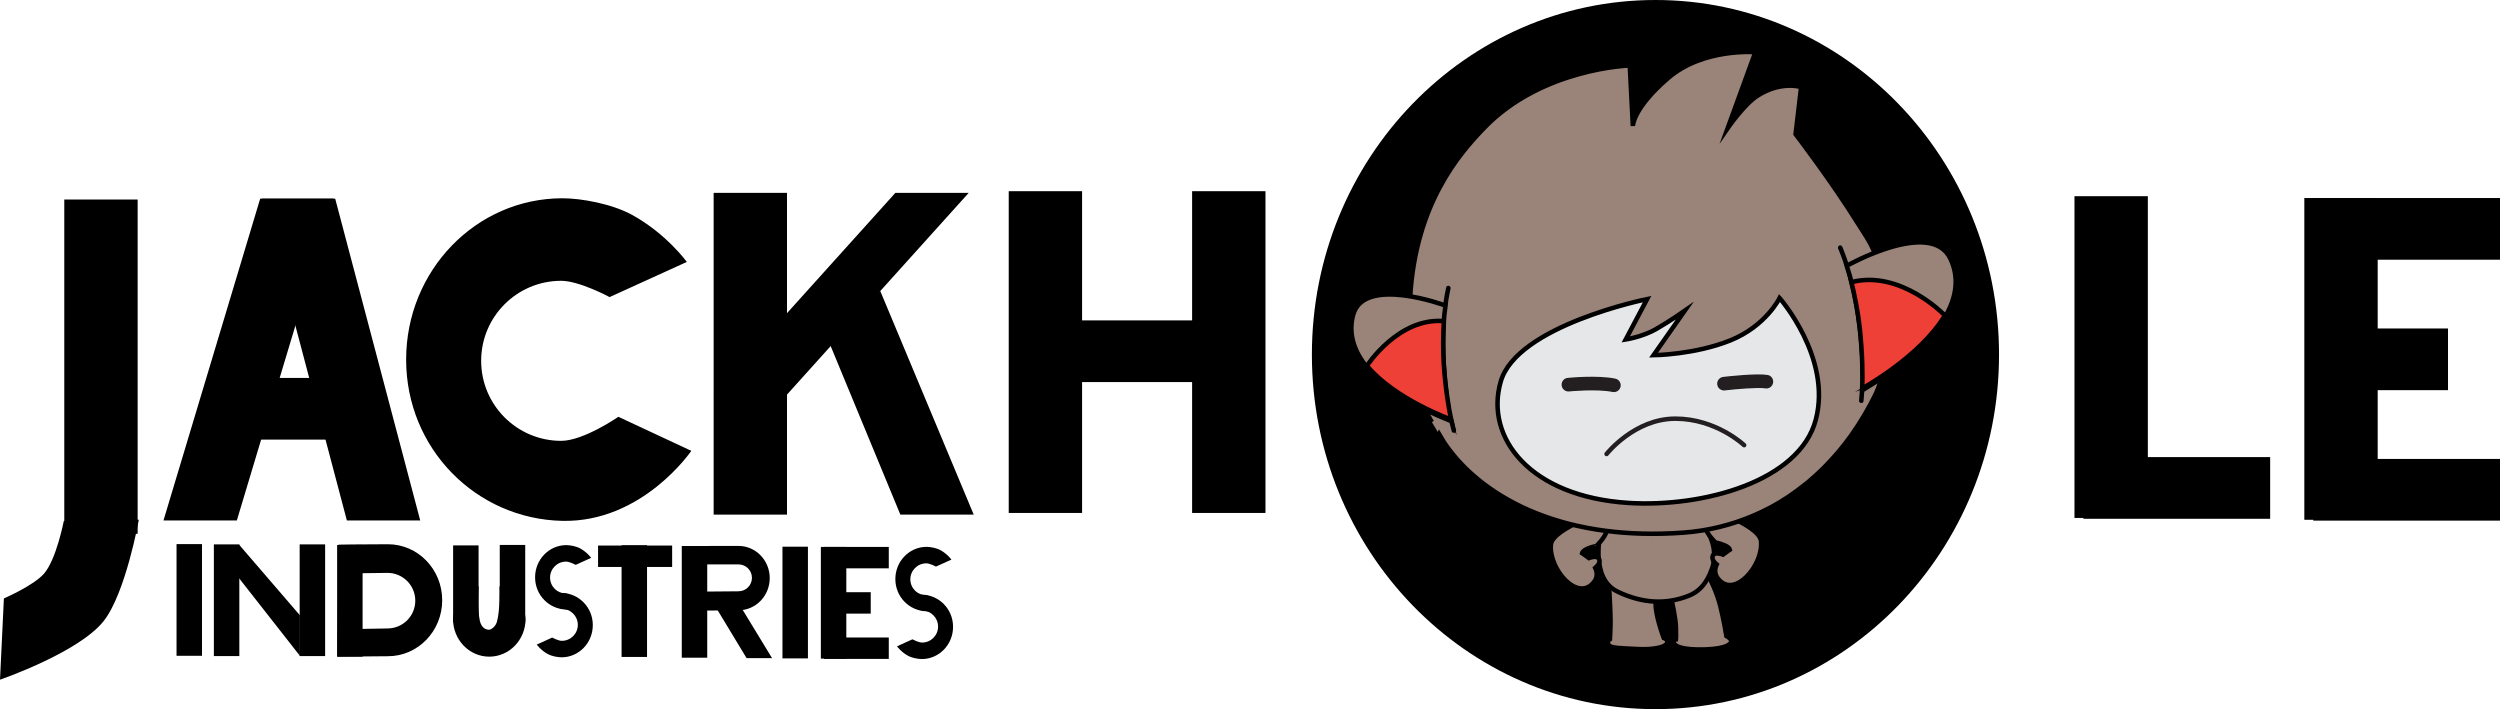 <svg version="1.1" xmlns="http://www.w3.org/2000/svg" xmlns:xlink="http://www.w3.org/1999/xlink" width="499.854" height="141.785" viewBox="0,0,499.854,141.785"><g transform="translate(9.927,-109.107)"><g data-paper-data="{&quot;isPaintingLayer&quot;:true}" fill-rule="nonzero" stroke-linejoin="miter" stroke-miterlimit="10" stroke-dasharray="" stroke-dashoffset="0" style="mix-blend-mode: normal"><path d="M389.762,180c0,39.153 -30.756,70.893 -68.694,70.893c-37.939,0 -68.694,-31.74 -68.694,-70.893c0,-39.153 30.756,-70.893 68.694,-70.893c37.939,0 68.694,31.74 68.694,70.893zM320.518,215.721c19.425,0 35.172,-15.747 35.172,-35.172c0,-19.425 -15.747,-35.172 -35.172,-35.172c-19.425,0 -35.172,15.747 -35.172,35.172c0,19.425 15.747,35.172 35.172,35.172z" fill="#000000" stroke="none" stroke-width="0" stroke-linecap="butt"/><g fill="#000000" stroke="none" stroke-width="0" stroke-linecap="butt"><path d="M2.926,215.833v-66.833h14.667v66.833z"/><path d="M-9.148,228.757c0,0 5.928,-2.569 8.011,-4.943c2.471,-2.816 3.968,-10.547 3.968,-10.547l15,-0.25c0,0 -2.654,14.806 -7.077,20.323c-5.037,6.284 -20.681,11.664 -20.681,11.664z" data-paper-data="{&quot;index&quot;:null}"/></g><g fill="#000000" stroke="none" stroke-width="0" stroke-linecap="butt"><path d="M191.76,211.667v-64.333h14.667v64.333z"/><path d="M228.426,211.667v-64.333h14.667v64.333z"/><path d="M198.216,185.5v-12.333h37.333v12.333z"/></g><g fill="#000000" stroke="none" stroke-width="0" stroke-linecap="butt"><path d="M132.76,212v-64.333h14.667v64.333z"/><path d="M132.76,188l36.333,-40.333h14.667l-36.333,40.333z"/><path d="M170.093,212l-18.333,-44.333l14.333,-0.333l18.667,44.667z"/></g><g fill="#000000" stroke="none" stroke-width="0" stroke-linecap="butt"><path d="M404.848,212.667v-64.333h14.667v64.333z"/><path d="M406.638,212.833v-12.333h37.333v12.333z"/></g><g fill="#000000" stroke="none" stroke-width="0" stroke-linecap="butt"><path d="M22.76,213.167l19.333,-64.333h14.667l-19.333,64.333z"/><path d="M59.426,213.167l-17,-64.333h14.667l17,64.333z"/><path d="M29.549,197l4,-12.333h30.083l3.25,12.333z"/></g><g stroke-width="0.906"><path d="M316.283,223.78v0v0v0v0v0v0v0v0v0v0v0v0v0v0v0v0c3.891,1.491 5.427,2.303 4.879,5.419c-0.412,2.339 1.571,7.472 1.571,7.472c0,0 0.962,0.278 0.633,1.058c-0.33,0.79 -2.719,1.317 -5.816,1.15c-3.096,-0.165 -5.528,-0.128 -5.879,-0.876c-0.351,-0.744 0.294,-1.09 0.294,-1.09c0,0 0.12,-1.764 0.124,-3.66c0,-1.896 -0.3,-7.084 -0.3,-7.084c0,0 0.605,-3.88 4.495,-2.389z" fill="#9a8479" stroke="#000000" stroke-linecap="butt"/><path d="M326.328,224.473v0v0v0v0v0v0v0v0v0v0v0v0v0v0v0v0c2.926,-1.345 4.704,-1.567 5.456,0.003c0,0 1.467,2.755 2.204,5.624c0.736,2.868 1.263,6.168 1.263,6.168c0,0 0.978,0.522 0.971,1.038c-0.005,0.515 -0.848,1.524 -5.285,1.651c-4.437,0.121 -6.017,-0.612 -6.154,-1.287c-0.141,-0.674 0.38,-0.734 0.38,-0.734c0,0 0.061,-0.732 0,-2.503c-0.06,-1.772 -0.792,-5.034 -0.792,-5.034c0,0 -0.968,-3.582 1.957,-4.925z" fill="#9a8479" stroke="#000000" stroke-linecap="butt"/><path d="M319.647,209.768v0v0v0v0v0v0v0v0v0v0v0v0v0v0v0v0c8.085,-0.629 11.173,4.088 11.171,4.088c0.66,1.218 1.476,2.936 1.815,4.506c0.094,0.433 0.151,0.921 0.166,1.445c0,0 -0.048,1.817 -0.223,2.372c-0.736,2.324 -1.935,4.868 -4.803,6.019c-4.504,1.813 -9.296,1.591 -14.275,-0.792c-1.681,-0.803 -2.676,-2.17 -3.213,-3.725c-0.383,-1.12 -0.547,-2.58 -0.547,-2.58c-0.236,-2.428 0.186,-4.798 0.411,-5.829c0,0 1.414,-4.873 9.499,-5.503z" fill="#9a8479" stroke="#000000" stroke-linecap="butt"/><path d="M335.876,212.424c2.993,1.342 6.138,3.15 6.301,4.882c0.459,4.915 -5.404,11.634 -8.616,7.477c-0.724,-0.935 -0.657,-1.918 -0.244,-2.821c-0.468,-0.393 -0.969,-0.969 -0.833,-1.597c0.245,-1.111 2.088,-0.369 2.088,-0.369l1.23,-0.89l0.136,-0.089c-0.185,-0.719 -1.758,-1.196 -2.875,-1.452c0,0 -6.362,-6.021 2.814,-5.141v0v0v0v0v0v0v0v0v0v0v0v0v0z" fill="#9a8479" stroke="#000000" stroke-linecap="butt"/><path d="M306.463,213.116v0v0v0v0v0v0v0v0v0v0v0v0v0v0v0v0c9.176,-0.88 2.814,5.141 2.814,5.139c-1.118,0.256 -2.69,0.735 -2.875,1.454l0.136,0.087l1.232,0.892c0,0 1.841,-0.744 2.086,0.367c0.137,0.629 -0.365,1.205 -0.833,1.597c0.413,0.903 0.482,1.886 -0.243,2.821c-3.212,4.158 -9.075,-2.562 -8.615,-7.477c0.161,-1.73 3.306,-3.54 6.299,-4.88z" fill="#9a8479" stroke="#000000" stroke-linecap="butt"/><path d="M277.811,195.926v0v0v0v0v0v0v0v0v0v0v0v0v0v0v0v0c-0.048,-0.084 -1.44,-2.424 -1.44,-2.423c-3.863,-6.237 -4.72,-20.342 -4.383,-24.745l0.03,-0.211c1.097,-18.66 9.724,-28.619 14.819,-33.89c11.565,-11.973 29.093,-12.46 29.093,-12.46l0.622,12.114c0,0 -0.033,-3.484 7.018,-9.574c7.05,-6.091 17.476,-5.201 17.476,-5.201l-5.532,15.179c0,0 3.261,-4.728 5.933,-6.455c4.739,-3.058 8.745,-1.744 8.745,-1.744l-1.105,9.415c0,0 7.052,9.194 12.449,17.835c1.155,1.843 2.494,3.709 3.342,5.856c3.086,7.8 3.532,21.701 0.071,28.587c-0.596,1.219 -1.248,2.402 -1.924,3.565c-0.175,0.3 -0.352,0.596 -0.53,0.889c-0.618,1.023 -1.264,2.026 -1.943,2.997c-0.092,0.131 -0.174,0.268 -0.267,0.397c-0.769,1.082 -1.581,2.124 -2.426,3.137c-0.202,0.244 -0.414,0.48 -0.62,0.723c-0.724,0.836 -1.473,1.649 -2.244,2.43c-0.177,0.183 -0.35,0.37 -0.529,0.545c-0.926,0.91 -1.891,1.778 -2.885,2.607c-0.221,0.182 -0.448,0.356 -0.671,0.534c-0.834,0.669 -1.695,1.309 -2.579,1.919c-0.255,0.174 -0.502,0.356 -0.759,0.527c-1.079,0.712 -2.181,1.381 -3.322,1.999c-0.202,0.112 -0.418,0.21 -0.625,0.318c-0.974,0.511 -1.971,0.979 -2.988,1.414c-4.307,1.835 -8.983,3.032 -14.004,3.395c-5.738,0.415 -10.933,0.241 -15.625,-0.374c-1.161,-0.153 -2.29,-0.334 -3.389,-0.539c-0.209,-0.043 -0.417,-0.084 -0.624,-0.124c-1.113,-0.221 -2.208,-0.458 -3.257,-0.728c-0.006,-0.003 -0.015,-0.005 -0.022,-0.006c-1.052,-0.267 -2.063,-0.568 -3.05,-0.887c-0.173,-0.056 -0.351,-0.112 -0.522,-0.168c-0.949,-0.311 -1.873,-0.645 -2.765,-1c-0.156,-0.058 -0.308,-0.127 -0.464,-0.189c-0.879,-0.355 -1.737,-0.726 -2.56,-1.119c-0.032,-0.019 -0.066,-0.03 -0.097,-0.047c-0.843,-0.406 -1.647,-0.829 -2.43,-1.263c-0.145,-0.082 -0.291,-0.161 -0.433,-0.243c-0.753,-0.43 -1.482,-0.869 -2.177,-1.321c-0.106,-0.069 -0.207,-0.14 -0.312,-0.207c-0.66,-0.44 -1.298,-0.887 -1.908,-1.343c-0.063,-0.043 -0.132,-0.088 -0.193,-0.136c-0.636,-0.481 -1.237,-0.972 -1.817,-1.467c-0.113,-0.095 -0.223,-0.191 -0.332,-0.286c-0.566,-0.494 -1.109,-0.989 -1.62,-1.498c-0.059,-0.055 -0.112,-0.115 -0.169,-0.17c-0.483,-0.483 -0.939,-0.969 -1.372,-1.456c-0.06,-0.071 -0.128,-0.139 -0.19,-0.208c-0.442,-0.511 -1.399,-1.724 -1.473,-1.821c-0.386,-0.512 -0.753,-1.024 -1.085,-1.533c-0.02,-0.032 -0.04,-0.063 -0.059,-0.095c-0.318,-0.49 -0.609,-0.972 -0.879,-1.453z" fill="#9a8479" stroke="#000000" stroke-linecap="butt"/><path d="M345.887,168.703v0v0v0v0v0v0v0v0v0v0v0v0v0v0v0v0c0,0 10.486,11.925 7.246,24.294c-3.238,12.367 -22.593,17.607 -37.466,16.666c-19.66,-1.245 -28.774,-13.021 -25.538,-24.26c3.239,-11.24 29.266,-16.494 29.266,-16.494l-4.274,8.075c0,0 3.367,-0.523 6.086,-2.087c2.719,-1.562 5.7,-3.644 5.7,-3.644l-6.227,8.875c0,0 8.225,-0.087 15.347,-2.955c7.122,-2.864 9.859,-8.47 9.859,-8.47z" fill="#e6e7e8" stroke="#000000" stroke-linecap="butt"/><g stroke="#000000"><path d="M359.306,162.255c0,0 16.88,-9.537 20.737,-1.427c3.859,8.109 -3.043,17.612 -17.447,26.21c0.001,0 0.319,-14.118 -3.29,-24.783v0v0v0v0v0v0v0v0v0v0v0v0v0zM359.306,162.255c-0.303,-1.248 -1.299,-3.634 -1.299,-3.634M362.223,189.237l0.181,-2.283" fill="#9a8479" stroke-linecap="round"/><path d="M362.403,186.953c0.094,-2.615 0.091,-6.92 -0.496,-12.297c-0.337,-3.128 -0.989,-6.356 -1.659,-9.143l0.002,0.004c9.887,-2.531 18.687,6.66 18.687,6.66h0.004c-4.942,8.251 -16.458,14.548 -16.458,14.548l-0.08,0.228v0v0v0v0v0v0v0v0v0v0v0v0v0z" fill="#ee4036" stroke-linecap="butt"/></g><g stroke="#000000"><path d="M280.083,193.258c-14.021,-5.611 -21.585,-13.199 -19.466,-21.171c2.12,-7.971 18.467,-1.886 18.467,-1.886c-1.499,10.258 0.999,23.057 0.999,23.057v0v0v0v0v0v0v0v0v0v0v0v0v0zM279.656,166.696c0,0 -0.502,2.323 -0.571,3.506M280.24,193.149l0.519,2.051" fill="#9a8479" stroke-linecap="round"/><path d="M280.135,192.955c0,0 -11.12,-3.961 -16.764,-10.71l0.003,-0.001c0,0 6.296,-9.715 15.392,-8.93l0.001,-0.003c-0.151,2.638 -0.218,5.676 -0.023,8.574c0.33,4.982 1.003,8.9 1.496,11.264l-0.105,-0.194v0v0v0v0v0v0v0v0v0v0v0v0v0z" fill="#ee4036" stroke-linecap="butt"/></g><path d="M313.21,187.433c-0.224,0.078 -0.467,0.097 -0.719,0.048c-3.132,-0.652 -8.639,-0.112 -8.695,-0.108c-0.745,0.078 -1.411,-0.472 -1.487,-1.22c-0.08,-0.751 0.464,-1.415 1.21,-1.491c0.243,-0.025 5.977,-0.587 9.518,0.148c0.734,0.154 1.206,0.875 1.059,1.612c-0.101,0.485 -0.447,0.858 -0.885,1.011v0v0v0v0v0v0v0v0v0v0v0v0v0v0v0v0v0z" fill="#231f20" stroke="none" stroke-linecap="butt"/><path d="M334.147,187.031c-0.391,-0.2 -0.677,-0.587 -0.729,-1.059c-0.083,-0.745 0.452,-1.421 1.197,-1.508c0.677,-0.079 6.67,-0.757 8.866,-0.388c0.745,0.122 1.236,0.825 1.108,1.567c-0.128,0.742 -0.828,1.245 -1.567,1.12c-1.369,-0.231 -5.7,0.126 -8.103,0.407c-0.277,0.031 -0.543,-0.022 -0.772,-0.14v0v0v0v0v0v0v0v0v0v0v0v0v0v0z" fill="#231f20" stroke="none" stroke-linecap="butt"/><path d="M311.299,199.874c0,0 5.558,-7.059 13.748,-7.059c8.189,0 13.748,5.295 13.748,5.295" fill="none" stroke="#231f20" stroke-linecap="round"/></g><g fill="#000000" stroke="none" stroke-width="0" stroke-linecap="butt"><g><path d="M450.804,213.034v-64.333h14.667v64.333z"/><path d="M452.594,213.201v-12.333h37.333v12.333z"/></g><path d="M489.927,148.701v12.333h-37.333v-12.333z"/><path d="M479.532,174.784v12.333h-27.833v-12.333z"/></g><path d="M102.527,213.25c-17.255,-0.359 -31.25,-14.439 -31.25,-32.25c0,-17.811 13.991,-32.25 31.25,-32.25c3.779,0 9.859,1.098 13.911,3.313c6.829,3.733 10.963,9.412 10.963,9.412l-15.447,7.032c0,0 -6.04,-3.257 -9.677,-3.257c-8.837,0 -16,7.163 -16,16c0,8.837 7.163,16 16,16c4.48,0 11.434,-4.808 11.434,-4.808l14.586,6.805c0,0 -9.741,14.336 -25.77,14.003z" fill="#000000" stroke="none" stroke-width="0" stroke-linecap="butt"/><g fill="#000000" stroke="none" stroke-width="0" stroke-linecap="butt"><g><path d="M78.488,229.118c0,6.183 -4.857,11.195 -10.848,11.195c-1.387,0 -10.119,0.09 -10.119,0.09l0.243,-22.393c0,0 3.885,-0.087 9.876,-0.087c5.991,0 10.848,5.012 10.848,11.195zM67.553,234.759c3.067,0 5.554,-2.487 5.554,-5.554c0,-3.067 -2.487,-5.554 -5.554,-5.554c-3.067,0 -6.943,0.116 -6.943,0.116l-0.058,11.128c0,0 5.856,-0.135 7.001,-0.135z"/><path d="M57.48,240.4v-22.332h5.091v22.332z"/></g><g><path d="M32.834,240.284v-22.332h5.091v22.332z"/><path d="M49.988,240.284v-22.332h5.091v22.332z"/><path d="M37.852,224.692v-6.711l12.179,14.146v8.1z"/></g><g><path d="M95.148,232.897c0,4.144 -3.244,7.503 -7.246,7.503c-4.002,0 -7.246,-3.359 -7.246,-7.503c0,-3.417 5.12,-6.783 5.12,-6.556c0,0.671 -0.261,4.612 0.232,6.864c0.352,1.607 1.372,1.815 1.851,1.815c0.357,0 1.272,-0.552 1.566,-1.587c0.652,-2.299 0.517,-6.298 0.517,-7.091c0,-0.238 5.207,3.103 5.207,6.556z"/><path d="M89.995,238.626v-20.558h5.091v15.486z"/><path d="M80.669,233.457v-15.303h5.091v18.991z"/></g><g><path d="M103.302,230.982c-3.447,-0.072 -6.243,-2.884 -6.243,-6.442c0,-3.558 2.795,-6.442 6.243,-6.442c0.755,0 1.97,0.219 2.779,0.662c1.364,0.746 2.19,1.88 2.19,1.88l-3.086,1.405c0,0 -1.207,-0.651 -1.933,-0.651c-1.765,0 -3.196,1.431 -3.196,3.196c0,1.765 1.431,3.196 3.196,3.196c0.895,0 3.595,3.301 3.595,3.301l-0.637,1.687c0,0 0.294,-1.725 -2.908,-1.792z"/><path d="M102.357,227.647c3.447,0.072 6.243,2.884 6.243,6.442c0,3.558 -2.795,6.442 -6.243,6.442c-0.755,0 -1.97,-0.219 -2.779,-0.662c-1.364,-0.746 -2.19,-1.88 -2.19,-1.88l3.086,-1.405c0,0 1.207,0.651 1.933,0.651c1.765,0 3.196,-1.431 3.196,-3.196c0,-1.765 -1.431,-3.196 -3.196,-3.196c-0.895,0 -4.916,-5.441 -4.916,-5.441l1.958,0.453c0,0 -0.294,1.725 2.908,1.792z" data-paper-data="{&quot;index&quot;:null}"/></g><path d="M25.37,240.227v-22.332h5.091v22.332z"/><g><path d="M114.353,240.458v-22.332h5.091v22.332z"/><path d="M109.651,222.465v-4.281h14.811v4.281z"/></g><g><path d="M137.726,218.259c3.451,0 6.248,2.881 6.248,6.434c0,3.553 -2.798,6.434 -6.248,6.434c-1.093,0 -7.597,0.071 -7.597,0.071l-0.04,-12.927c0,0 4.186,-0.012 7.637,-0.012zM137.726,227.331c1.486,0 2.69,-1.204 2.69,-2.69c0,-1.486 -1.204,-2.69 -2.69,-2.69c-1.486,0 -8.331,0 -8.331,0l0.07,5.451c0,0 7.644,-0.071 8.261,-0.071z"/><path d="M126.387,240.609v-22.332h5.091v22.332z"/><path d="M139.346,240.696l-6.364,-10.53l4.976,-0.116l6.48,10.645z"/></g><path d="M146.52,240.747v-22.332h5.091v22.332z"/><g><g><path d="M154.196,240.792v-22.332h5.091v22.332z"/><path d="M154.817,240.85v-4.281h12.96v4.281z"/></g><path d="M167.777,218.46v4.281h-12.96v-4.281z"/><path d="M164.168,227.514v4.281h-9.662v-4.281z"/></g><g><path d="M175.333,231.329c-3.447,-0.072 -6.243,-2.884 -6.243,-6.442c0,-3.558 2.795,-6.442 6.243,-6.442c0.755,0 1.97,0.219 2.779,0.662c1.364,0.746 2.19,1.88 2.19,1.88l-3.086,1.405c0,0 -1.207,-0.651 -1.933,-0.651c-1.765,0 -3.196,1.431 -3.196,3.196c0,1.765 1.431,3.196 3.196,3.196c0.895,0 3.595,3.301 3.595,3.301l-0.637,1.687c0,0 0.294,-1.725 -2.908,-1.792z"/><path d="M174.387,227.994c3.447,0.072 6.243,2.884 6.243,6.442c0,3.558 -2.795,6.442 -6.243,6.442c-0.755,0 -1.97,-0.219 -2.779,-0.662c-1.364,-0.746 -2.19,-1.88 -2.19,-1.88l3.086,-1.405c0,0 1.207,0.651 1.933,0.651c1.765,0 3.196,-1.431 3.196,-3.196c0,-1.765 -1.431,-3.196 -3.196,-3.196c-0.895,0 -4.916,-5.441 -4.916,-5.441l1.958,0.453c0,0 -0.294,1.725 2.908,1.792z" data-paper-data="{&quot;index&quot;:null}"/></g></g></g></g></svg>